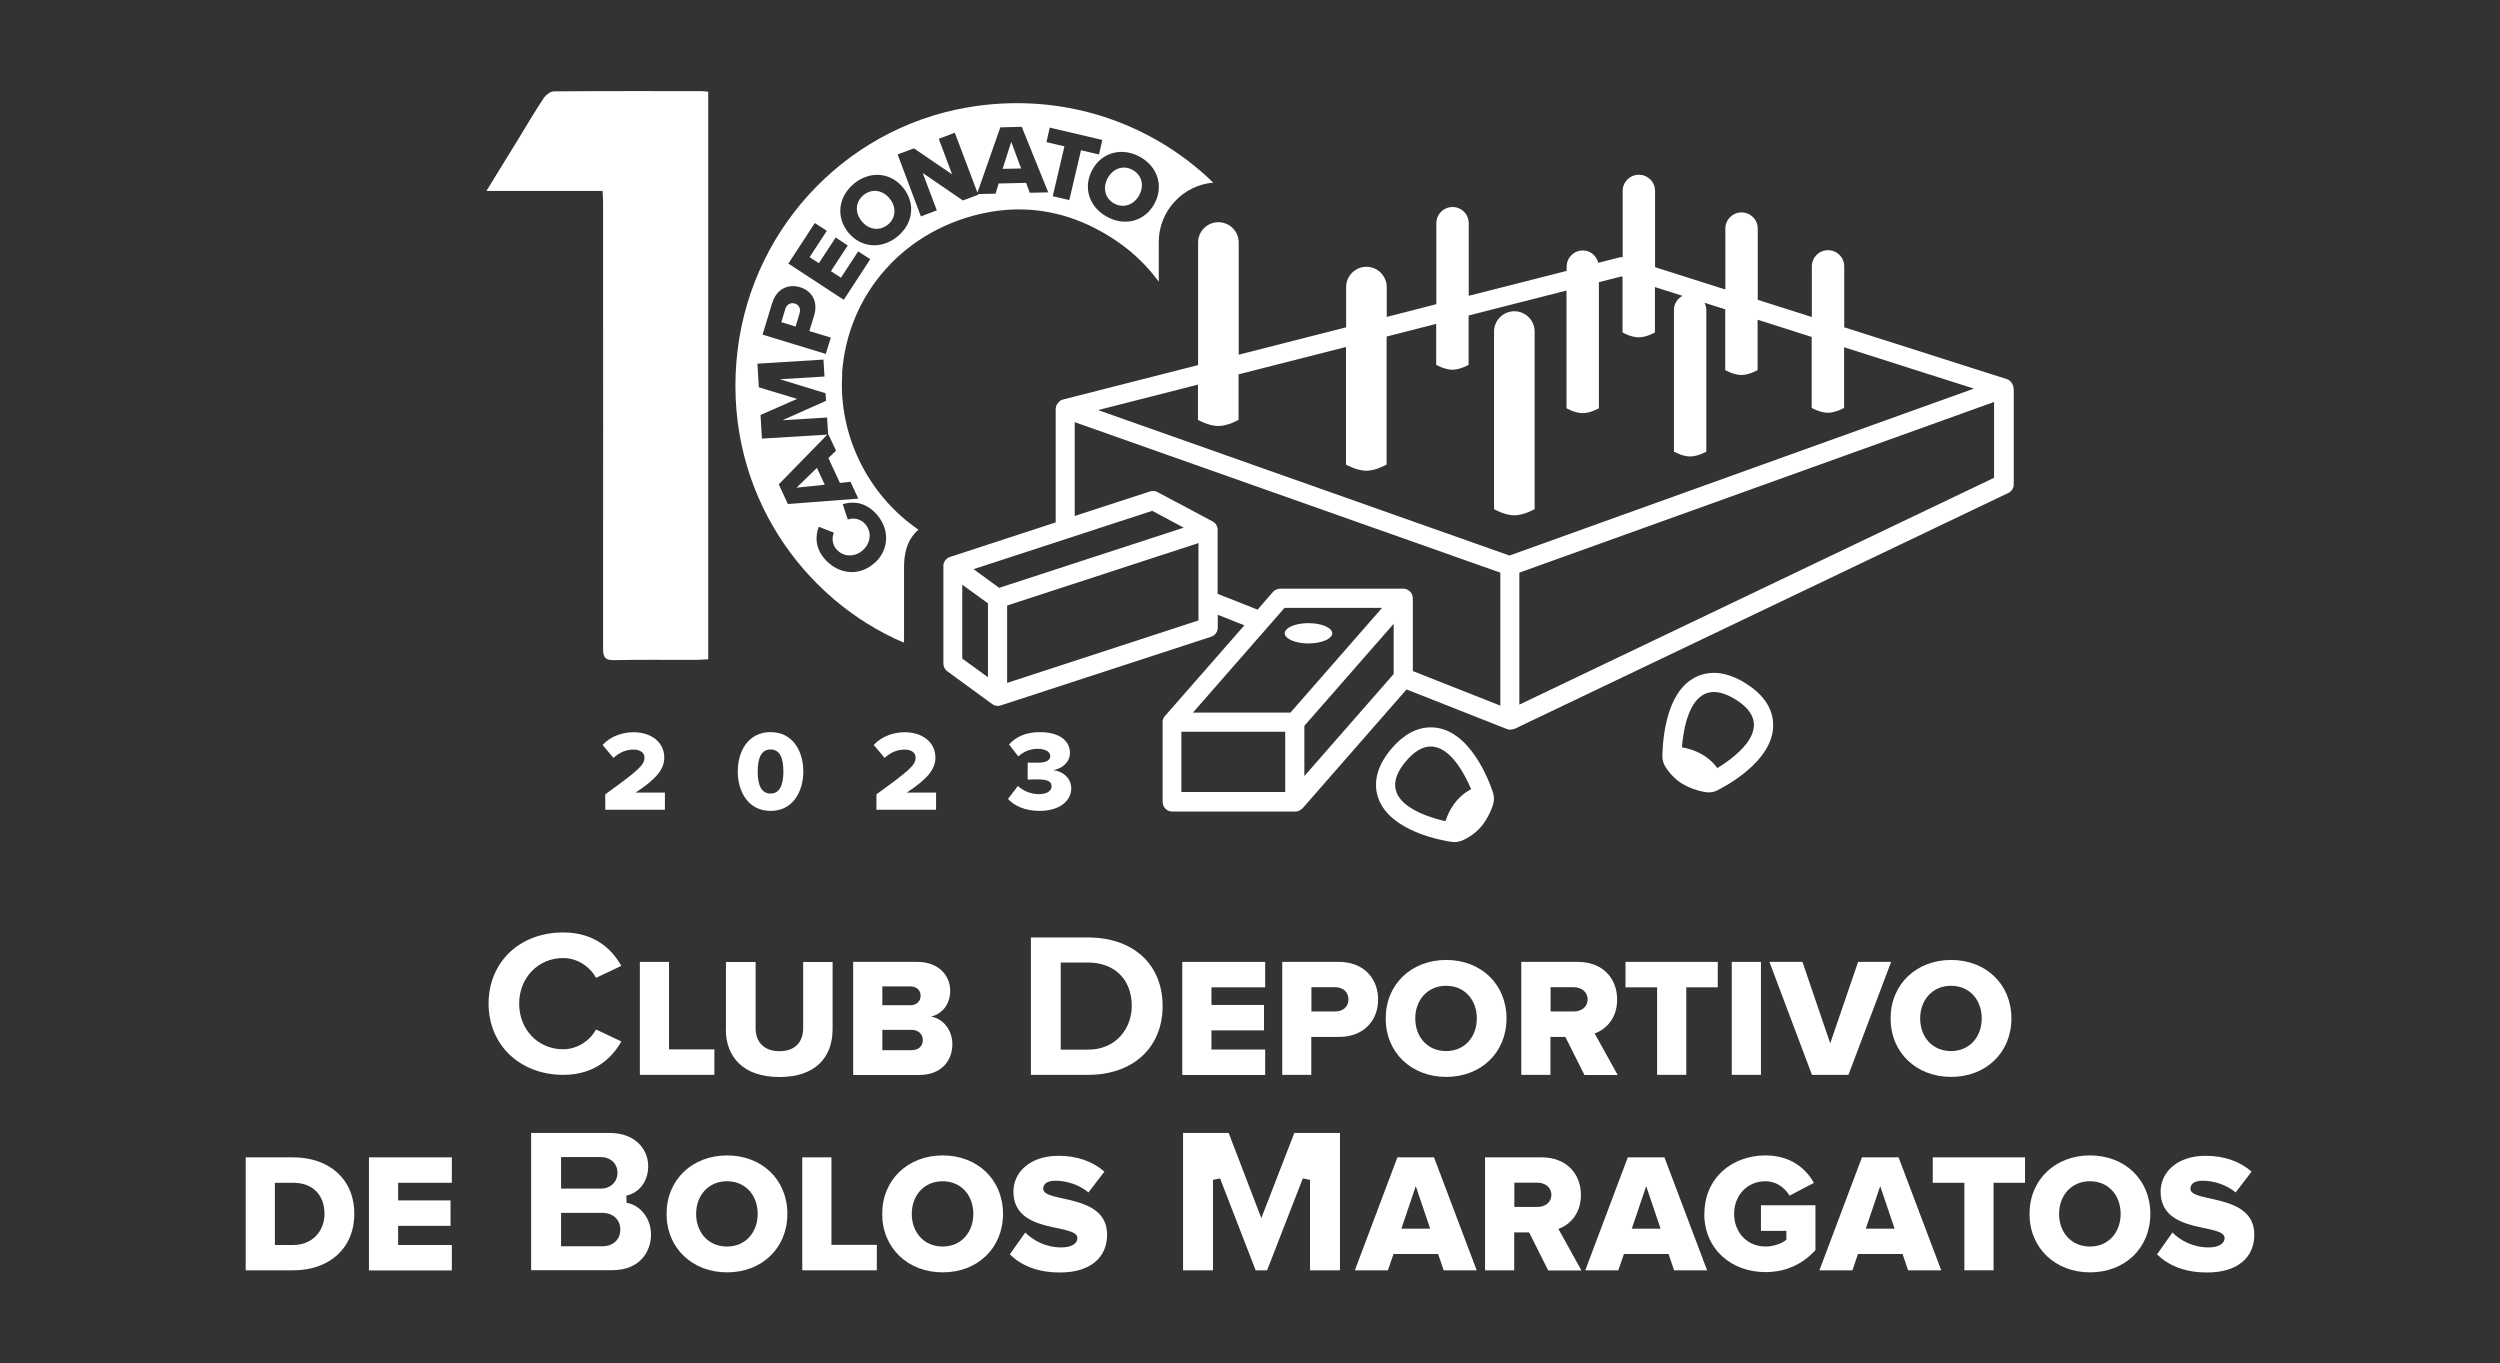 <?xml version="1.0" encoding="UTF-8"?><svg id="Capa_1" xmlns="http://www.w3.org/2000/svg" viewBox="0 0 194.54 106.1"><rect x="0" y="0" width="194.54" height="106.1" fill="#333333" stroke="none"/><defs><style>.cls-1{fill:#fff;}</style></defs><path class="cls-1" d="m49.79,83.64v-8.79h2.27v6.81h3.53v1.98h-5.8Z"/><path class="cls-1" d="m56.49,80.09v-5.23h2.31v5.15c0,1.04.62,1.79,1.86,1.79s1.84-.75,1.84-1.79v-5.15h2.29v5.22c0,2.19-1.33,3.73-4.14,3.73s-4.17-1.56-4.17-3.72Z"/><path class="cls-1" d="m66.39,83.64v-8.79h4.98c1.74,0,2.57,1.13,2.57,2.24s-.67,1.83-1.5,2.02c.94.14,1.67,1.04,1.67,2.15,0,1.28-.86,2.39-2.58,2.39h-5.14Zm5.25-6.16c0-.42-.32-.72-.78-.72h-2.2v1.46h2.2c.46,0,.78-.3.78-.74Zm.17,3.45c0-.43-.32-.79-.87-.79h-2.28v1.58h2.28c.54,0,.87-.32.87-.79Z"/><path class="cls-1" d="m92,83.64v-8.79h6.45v1.98h-4.18v1.37h4.09v1.98h-4.09v1.49h4.18v1.98h-6.45Z"/><path class="cls-1" d="m99.78,83.64v-8.79h4.4c1.98,0,3.06,1.33,3.06,2.93s-1.08,2.91-3.06,2.91h-2.14v2.95h-2.27Zm5.15-5.87c0-.61-.45-.95-1.05-.95h-1.83v1.89h1.83c.61,0,1.05-.34,1.05-.94Z"/><path class="cls-1" d="m107.83,79.25c0-2.68,2.02-4.55,4.71-4.55s4.69,1.87,4.69,4.55-2,4.55-4.69,4.55-4.71-1.87-4.71-4.55Zm7.09,0c0-1.44-.94-2.54-2.39-2.54s-2.4,1.11-2.4,2.54.94,2.54,2.4,2.54,2.39-1.12,2.39-2.54Z"/><path class="cls-1" d="m123.29,83.64l-1.48-2.95h-1.16v2.95h-2.27v-8.79h4.4c1.95,0,3.06,1.29,3.06,2.93,0,1.53-.94,2.35-1.75,2.64l1.79,3.23h-2.6Zm.25-5.88c0-.59-.5-.94-1.09-.94h-1.79v1.89h1.79c.59,0,1.09-.33,1.09-.95Z"/><path class="cls-1" d="m128.95,83.64v-6.81h-2.46v-1.98h7.18v1.98h-2.45v6.81h-2.27Z"/><path class="cls-1" d="m134.76,83.64v-8.79h2.27v8.79h-2.27Z"/><path class="cls-1" d="m141,83.64l-3.31-8.79h2.57l2.16,6.34,2.17-6.34h2.57l-3.32,8.79h-2.85Z"/><path class="cls-1" d="m147.12,79.25c0-2.68,2.02-4.55,4.71-4.55s4.69,1.87,4.69,4.55-2,4.55-4.69,4.55-4.71-1.87-4.71-4.55Zm7.09,0c0-1.44-.94-2.54-2.39-2.54s-2.4,1.11-2.4,2.54.94,2.54,2.4,2.54,2.39-1.12,2.39-2.54Z"/><path class="cls-1" d="m43.83,83.64c-3.37,0-5.81-2.33-5.81-5.54s2.39-5.54,5.81-5.54c2.49,0,3.82,1.36,4.52,2.6l-1.97.93c-.5-.92-1.51-1.54-2.55-1.54-1.95,0-3.43,1.53-3.43,3.55s1.47,3.55,3.43,3.55c1.04,0,2.05-.62,2.55-1.54l1.97.93c-.7,1.24-2.03,2.6-4.52,2.6Z"/><path class="cls-1" d="m80.22,83.64v-10.69h4.44c3.53,0,5.81,2.09,5.81,5.34s-2.33,5.35-5.79,5.35h-4.46Zm2.33-1.96h2.11c2.24,0,3.41-1.71,3.41-3.4,0-2.05-1.33-3.38-3.4-3.38h-2.13v6.77Z"/><path class="cls-1" d="m19.12,98.85v-8.79h3.69c2.77,0,4.76,1.66,4.76,4.39s-1.99,4.4-4.74,4.4h-3.7Zm6.13-4.4c0-1.36-.82-2.41-2.42-2.41h-1.44v4.84h1.42c1.54,0,2.44-1.12,2.44-2.42Z"/><path class="cls-1" d="m28.71,98.85v-8.79h6.45v1.98h-4.18v1.37h4.08v1.98h-4.08v1.49h4.18v1.98h-6.45Z"/><path class="cls-1" d="m51.87,94.46c0-2.68,2.02-4.55,4.71-4.55s4.69,1.87,4.69,4.55-2,4.55-4.69,4.55-4.71-1.87-4.71-4.55Zm7.09,0c0-1.44-.94-2.54-2.39-2.54s-2.4,1.11-2.4,2.54.94,2.54,2.4,2.54,2.39-1.12,2.39-2.54Z"/><path class="cls-1" d="m62.43,98.85v-8.79h2.27v6.81h3.53v1.98h-5.8Z"/><path class="cls-1" d="m68.65,94.46c0-2.68,2.02-4.55,4.71-4.55s4.69,1.87,4.69,4.55-2,4.55-4.69,4.55-4.71-1.87-4.71-4.55Zm7.09,0c0-1.44-.94-2.54-2.39-2.54s-2.4,1.11-2.4,2.54.94,2.54,2.4,2.54,2.39-1.12,2.39-2.54Z"/><path class="cls-1" d="m78.58,97.61l1.2-1.7c.63.63,1.61,1.16,2.81,1.16.78,0,1.25-.3,1.25-.72,0-1.2-4.98-.24-4.98-3.62,0-1.48,1.25-2.79,3.51-2.79,1.41,0,2.64.42,3.57,1.23l-1.24,1.62c-.74-.61-1.7-.91-2.57-.91-.66,0-.95.26-.95.63,0,1.12,4.97.3,4.97,3.57,0,1.77-1.3,2.94-3.66,2.94-1.78,0-3.02-.55-3.9-1.4Z"/><path class="cls-1" d="m112.34,98.85l-.43-1.27h-3.47l-.44,1.27h-2.57l3.31-8.79h2.85l3.32,8.79h-2.57Zm-2.17-6.55l-1.12,3.31h2.24l-1.12-3.31Z"/><path class="cls-1" d="m120.47,98.85l-1.48-2.95h-1.16v2.95h-2.27v-8.79h4.4c1.95,0,3.06,1.29,3.06,2.93,0,1.53-.94,2.35-1.75,2.64l1.79,3.23h-2.6Zm.25-5.88c0-.59-.5-.94-1.09-.94h-1.79v1.89h1.79c.59,0,1.09-.33,1.09-.95Z"/><path class="cls-1" d="m130.27,98.85l-.43-1.27h-3.47l-.44,1.27h-2.57l3.31-8.79h2.85l3.32,8.79h-2.57Zm-2.17-6.55l-1.12,3.31h2.24l-1.12-3.31Z"/><path class="cls-1" d="m132.63,94.46c0-2.79,2.14-4.55,4.76-4.55,1.96,0,3.15,1.04,3.76,2.14l-1.9.99c-.33-.58-1-1.12-1.86-1.12-1.44,0-2.45,1.11-2.45,2.54s1.01,2.54,2.45,2.54c.65,0,1.3-.26,1.62-.53v-.69h-1.98v-1.99h4.24v3.49c-.95,1.04-2.23,1.71-3.89,1.71-2.62,0-4.76-1.75-4.76-4.55Z"/><path class="cls-1" d="m148.48,98.85l-.43-1.27h-3.47l-.43,1.27h-2.57l3.31-8.79h2.85l3.32,8.79h-2.57Zm-2.17-6.55l-1.12,3.31h2.24l-1.12-3.31Z"/><path class="cls-1" d="m152.86,98.85v-6.81h-2.46v-1.98h7.18v1.98h-2.45v6.81h-2.27Z"/><path class="cls-1" d="m157.93,94.46c0-2.68,2.02-4.55,4.71-4.55s4.69,1.87,4.69,4.55-2,4.55-4.69,4.55-4.71-1.87-4.71-4.55Zm7.09,0c0-1.44-.94-2.54-2.39-2.54s-2.4,1.11-2.4,2.54.94,2.54,2.4,2.54,2.39-1.12,2.39-2.54Z"/><path class="cls-1" d="m167.85,97.61l1.2-1.7c.63.63,1.61,1.16,2.81,1.16.78,0,1.25-.3,1.25-.72,0-1.2-4.98-.24-4.98-3.62,0-1.48,1.25-2.79,3.51-2.79,1.41,0,2.64.42,3.57,1.23l-1.24,1.62c-.74-.61-1.7-.91-2.57-.91-.66,0-.95.26-.95.63,0,1.12,4.97.3,4.97,3.57,0,1.77-1.3,2.94-3.66,2.94-1.78,0-3.02-.55-3.9-1.4Z"/><path class="cls-1" d="m41.33,98.85v-10.69h6.1c2.07,0,3.01,1.34,3.01,2.58,0,1.17-.67,2.07-1.7,2.3l.02.56c1.08.17,1.9,1.23,1.9,2.47s-.79,2.77-3.02,2.77h-6.3Zm2.33-1.87h3.21c.84,0,1.4-.52,1.4-1.3s-.58-1.3-1.4-1.3h-3.21v2.6Zm0-4.49h3.11c.74,0,1.28-.52,1.28-1.23s-.54-1.22-1.28-1.22h-3.11v2.45Z"/><polygon class="cls-1" points="101.94 98.85 101.94 91.81 101.38 91.7 98.6 98.85 97.71 98.85 94.94 91.7 94.39 91.81 94.39 98.85 92.06 98.85 92.06 88.16 95.61 88.16 98.15 94.79 100.72 88.16 104.27 88.16 104.27 98.85 101.94 98.85"/><path class="cls-1" d="m47.1,63v-1.19c2.57-1.86,3.05-2.27,3.05-2.86,0-.41-.38-.62-.85-.62-.63,0-1.13.25-1.56.65l-.85-1.01c.63-.69,1.58-.99,2.4-.99,1.4,0,2.4.78,2.4,1.98,0,.91-.65,1.68-2.24,2.72h2.29v1.33h-4.66Z"/><path class="cls-1" d="m59.96,56.97c1.74,0,2.55,1.49,2.55,3.06s-.81,3.07-2.55,3.07-2.55-1.5-2.55-3.07.81-3.06,2.55-3.06Zm0,1.35c-.71,0-1,.66-1,1.71s.28,1.72,1,1.72,1-.67,1-1.72-.28-1.71-1-1.71Z"/><path class="cls-1" d="m68.2,63v-1.19c2.57-1.86,3.05-2.27,3.05-2.86,0-.41-.38-.62-.85-.62-.63,0-1.13.25-1.56.65l-.85-1.01c.63-.69,1.58-.99,2.4-.99,1.4,0,2.4.78,2.4,1.98,0,.91-.65,1.68-2.24,2.72h2.29v1.33h-4.66Z"/><path class="cls-1" d="m79.21,61.16c.43.42,1.1.64,1.62.64.66,0,1-.27,1-.61s-.25-.54-1.06-.54c-.26,0-.71,0-.8.02v-1.32c.12,0,.58,0,.8,0,.61,0,.96-.18.96-.51,0-.37-.43-.57-1-.57s-1.08.22-1.49.59l-.72-.93c.5-.56,1.28-.96,2.38-.96,1.51,0,2.36.65,2.36,1.63,0,.69-.6,1.22-1.3,1.33.63.06,1.4.55,1.4,1.41,0,1.04-.98,1.76-2.46,1.76-1.14,0-1.99-.4-2.46-.93l.77-1.01Z"/><path class="cls-1" d="m61.85,23.62c-.34-.1-.64.08-.74.42l-.31,1.03,1.11.34.31-1.03c.1-.34-.03-.66-.37-.76Z"/><path class="cls-1" d="m86.71,15.84c.75.4,1.54.08,1.94-.65.4-.74.22-1.57-.52-1.97-.75-.41-1.54-.09-1.94.65-.39.73-.22,1.57.53,1.98Z"/><polygon class="cls-1" points="61.98 37.95 64.18 37.72 63.57 36.41 61.98 37.95"/><path class="cls-1" d="m69.08,17.49c.66-.53.68-1.39.15-2.04-.53-.65-1.36-.81-2.02-.28-.67.54-.69,1.39-.16,2.04.52.65,1.36.81,2.03.28Z"/><path class="cls-1" d="m43.1,7.11c-.26,0-.61.26-.77.49-.72,1.09-1.39,2.22-2.07,3.34-.78,1.26-1.55,2.53-2.41,3.92h9.04c.02.37.04.65.04.94,0,11.56.01,23.11,0,34.67,0,.68.15.91.86.9,2.1-.05,4.19-.01,6.29-.02.33,0,.67-.03,1.03-.05V7.14c-.22-.02-.37-.05-.53-.05-3.83,0-7.65-.01-11.48.02Z"/><polygon class="cls-1" points="78.69 11.04 78.02 13.14 79.46 13.11 78.69 11.04"/><path class="cls-1" d="m117.84,24.22c-.87,0-1.58.71-1.58,1.58v13.82s.82.48,1.58.48,1.58-.48,1.58-.48v-13.82c0-.87-.71-1.58-1.58-1.58Z"/><path class="cls-1" d="m156.68,30.2c0-.11-.03-.2-.08-.3-.01-.02-.02-.04-.03-.06-.05-.09-.12-.17-.21-.24,0,0,0,0,0,0,0,0,0,0,0,0-.06-.04-.12-.08-.2-.1l-12.65-4.03v-4.74c0-.7-.56-1.26-1.26-1.26s-1.26.56-1.26,1.26v3.94l-4.21-1.34v-5.54c0-.7-.56-1.26-1.26-1.26s-1.26.56-1.26,1.26v4.74l-5.47-1.74v-5.93c0-.7-.56-1.26-1.26-1.26s-1.26.56-1.26,1.26v5.15c-.08,0-.17,0-.25.02l-1.65.42c-.14-.55-.61-.96-1.2-.96-.7,0-1.26.56-1.26,1.26v.33l-7.62,1.94v-5.65c0-.7-.56-1.26-1.26-1.26s-1.26.56-1.26,1.26v6.3l-3.86.99v-2.32c0-.87-.71-1.58-1.58-1.58s-1.58.71-1.58,1.58v3.13l-8.36,2.13v-8.73c0-.87-.71-1.58-1.58-1.58s-1.58.71-1.58,1.58v9.54l-10.52,2.68c-.09.02-.16.06-.23.11,0,0,0,0-.01,0,0,0-.01.02-.02.03-.07.06-.13.13-.18.21-.01.02-.03.04-.04.06-.04.09-.07.18-.08.28,0,0,0,.01,0,.02,0,0,0,0,0,.01v8.84l-8.23,2.69s-.03.01-.05.02c0,0,0,0,0,0-.06.02-.11.05-.16.09,0,0,0,0,0,0h0c-.06.05-.12.1-.16.16h0s0,0,0,0h0c-.05.06-.08.14-.11.21-.02.05-.03.11-.03.16,0,.02,0,.05,0,.07v7.59c0,.24.11.46.31.6l3.48,2.54c.12.09.27.15.44.15h0s.01,0,.01,0h0c.08,0,.16-.02.23-.04l16.36-5.34c.31-.1.52-.39.52-.71v-1l2.07.82-6.19,7.07c-.05.06-.09.12-.12.19,0,.01,0,.03-.01.04-.03.07-.04.14-.04.22,0,.01,0,.02,0,.04v6.18c0,.41.33.75.75.75h9.57c.11,0,.21-.02.3-.06.02,0,.04-.03.06-.04.07-.04.14-.08.19-.14,0,0,.01,0,.02-.01l8.09-9.25,7.81,3.08c.09.03.18.05.27.05.1,0,.19-.03.28-.06.01,0,.03,0,.04,0l38.43-18.36c.26-.12.42-.39.42-.67v-7.44s0,0,0,0c0,0,0,0,0,0Zm-79.8,22.5l-2-1.45v-5.75l2,1.45v5.75Zm.88-6.95l-2-1.46,13.9-4.54,2.45,1.31-14.35,4.68Zm15.5,2.53l-14.89,4.86v-6.02l14.89-4.86v6.02Zm6.75,13.35h-8.08v-4.69h8.08v4.69Zm.41-6.18h-7.59l7.13-8.15h7.59l-7.13,8.15Zm8.03-3l-6.95,7.94v-3.91l6.95-7.94v3.91Zm8.3,2.46l-6.81-2.69v-5.67h0c0-.19-.07-.36-.19-.49-.03-.04-.07-.07-.11-.1h0c-.11-.08-.24-.14-.39-.15-.02,0-.04,0-.07,0h-9.56c-.21,0-.42.09-.56.25l-1.2,1.38-3.11-1.23v-4.97c0-.06,0-.13-.02-.19h0s0,0,0,0c0-.02-.01-.05-.02-.07h0s0,0,0,0c-.06-.17-.17-.31-.34-.4,0,0-.01,0-.02-.01l-4.28-2.28c-.18-.1-.39-.11-.58-.05l-5.86,1.91v-7.3l33.12,11.71v10.35Zm.74-11.67l-32.04-11.33,7.77-1.98v2.74s.82.48,1.58.48,1.58-.48,1.58-.48v-3.54l8.36-2.13v9.15s.82.48,1.58.48,1.58-.48,1.58-.48v-9.96l3.86-.99v3.19s.65.38,1.26.38,1.26-.38,1.26-.38v-3.84l7.62-1.94v9.16s.65.38,1.26.38,1.26-.38,1.26-.38v-9.81l1.75-.45.09.03v4.33s.65.38,1.26.38,1.26-.38,1.26-.38v-3.53l2.15.68c-.39.21-.67.62-.67,1.09v11.03s.65.38,1.26.38,1.26-.38,1.26-.38v-11.03c0-.2-.06-.38-.14-.55l1.61.51v4.73s.65.38,1.26.38,1.26-.38,1.26-.38v-3.92l4.21,1.34v5.52s.65.38,1.26.38,1.26-.38,1.26-.38v-4.72l10.1,3.22-36.11,12.98Zm37.68-6.06l-36.94,17.65v-10.27l36.94-13.28v5.9Z"/><path class="cls-1" d="m101.82,48.49c-1.02,0-1.85.36-1.85.79s.83.79,1.85.79,1.85-.36,1.85-.79-.83-.79-1.85-.79Z"/><path class="cls-1" d="m111.34,56.6c-1.1,0-2.14.57-3.08,1.68-1.4,1.66-1.31,3.04-.98,3.9.95,2.51,4.89,3.22,5.67,3.33.07.01.15.02.22.02.19,0,.37-.04.55-.1.18-.07,1.1-.47,1.71-1.32.52-.73.74-1.43.77-1.56.08-.28.07-.59-.02-.87-.28-.85-1.82-5.08-4.84-5.08Zm1.13,7.3c-1.67-.38-5.62-1.64-3.07-4.66.7-.83,1.35-1.15,1.94-1.15,1.52,0,2.64,2.15,3.14,3.32-1.2.63-1.75,1.72-2,2.49Z"/><path class="cls-1" d="m65.52,29.12c.41-6.32,4.96-11.39,11.37-12.6,2.9-.54,5.71-.1,8.32,1.24,2.07,1.06,3.72,2.46,4.96,4.16v-3.08c0-2.43,1.87-4.42,4.24-4.63-4.95-4.81-11.98-7.1-19.19-5.84-9.7,1.7-17.13,9.83-17.92,19.83-.81,10.21,5.26,18.49,13.01,21.8.01-.01.02-.02.04-.04v-5.91c0-.09,0-.2.01-.3v-.02c.06-.94.32-1.83,1.11-2.51-4.07-2.8-6.23-7.53-5.93-12.1Zm23.16-16.93c1.39.75,1.9,2.27,1.16,3.65s-2.29,1.79-3.68,1.04c-1.39-.75-1.91-2.27-1.17-3.65s2.3-1.79,3.69-1.04Zm-6.99-2.26l4.09.96-.26,1.13-1.4-.33-.91,3.88-1.29-.3.91-3.88-1.4-.33.26-1.13Zm-10.59,1.6l2.99,2.04-1.04-2.77,1.25-.47,1.76,4.66,1.78-5.08,1.67-.04,2.06,5.1-1.44.03-.28-.77-2.14.05-.24.79-1.36.03.02.05-1.2.45-3.13-2.14,1.1,2.91-1.24.47-1.81-4.82,1.28-.48Zm-4.62,2.74c1.23-.99,2.83-.87,3.81.35.98,1.22.76,2.81-.47,3.8-1.23.99-2.83.88-3.82-.34-.98-1.22-.75-2.81.47-3.8Zm-3.08,3.08l.94.61-1.34,2.05.72.47,1.31-2,.94.62-1.31,2,.78.51,1.34-2.05.94.61-2.06,3.16-4.31-2.82,2.06-3.16Zm-3.3,6.21c.34-1.11,1.27-1.48,2.16-1.21.89.27,1.43,1.1,1.09,2.21l-.37,1.2,1.67.51-.39,1.27-4.92-1.5.75-2.47Zm.49,14.14l3.79-3.88-5.09.31-.11-1.84,2.85-1.25-2.98-.9-.11-1.84,5.14-.32.08,1.32-3.47.21,3.55,1.09.04.59-3.39,1.51,3.47-.21.08,1.29v-.02s.62,1.31.62,1.31l-.6.57.9,1.94.82-.09.61,1.31-5.48.42-.7-1.51Zm7.5,6.07c-1.16,1.09-2.76.95-3.82-.17-.88-.93-.82-1.9-.56-2.61l1.18.46c-.18.4-.13.96.24,1.34.55.58,1.43.57,2.04,0s.68-1.45.13-2.04c-.37-.39-.91-.48-1.33-.32l-.39-1.2c.71-.21,1.69-.22,2.57.72,1.06,1.12,1.1,2.74-.05,3.83Z"/><path class="cls-1" d="m135.82,53.16c-.85-.53-1.68-.8-2.45-.8-1.02,0-2.86.47-3.65,3.63-.36,1.41-.36,2.81-.36,2.87,0,.26.07.52.2.75.1.17.62,1.02,1.56,1.5.79.41,1.52.52,1.66.54.06,0,.12.01.19.01.23,0,.46-.05.67-.16.7-.35,4.23-2.25,4.34-4.93.04-.92-.3-2.26-2.15-3.4Zm-2.18,6.61c-.8-1.09-1.96-1.48-2.76-1.62.11-1.37.56-4.3,2.49-4.3.47,0,1.02.17,1.67.57,3.3,2.04.11,4.42-1.39,5.34Z"/></svg>